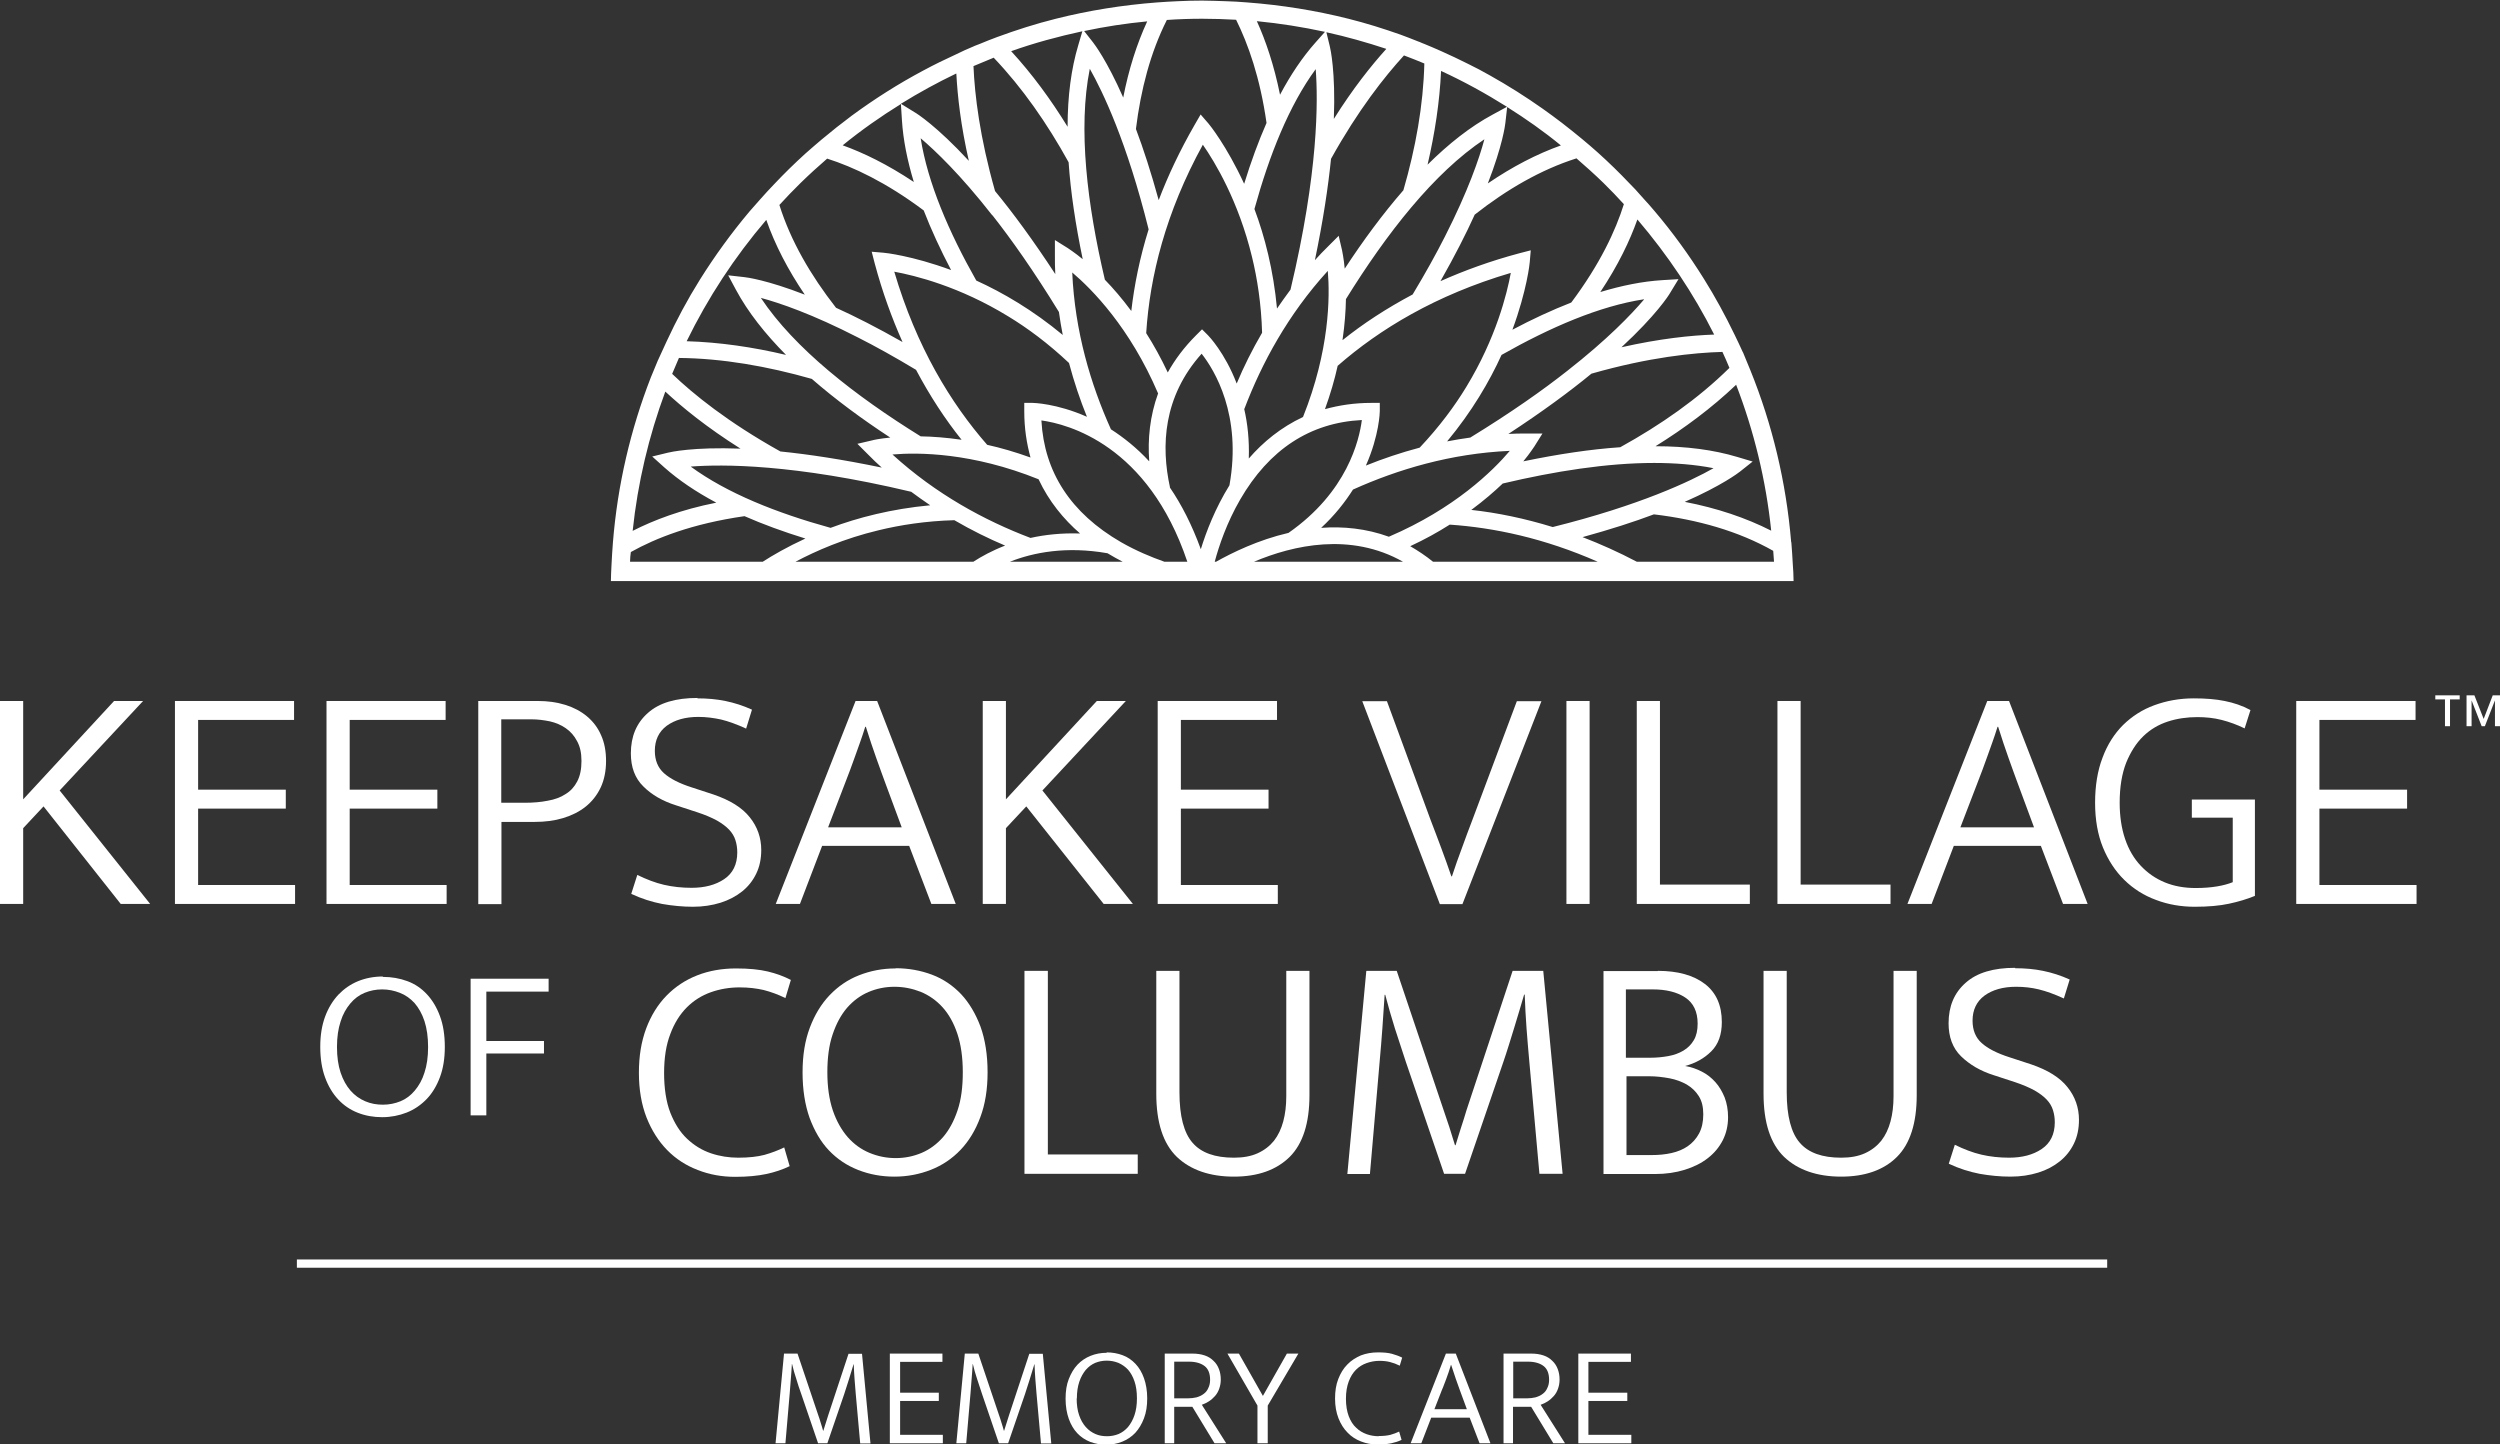 <?xml version="1.0" encoding="UTF-8"?>
<svg id="Layer_1" data-name="Layer 1" xmlns="http://www.w3.org/2000/svg" viewBox="0 0 124.04 71.67">
  <rect x="0" y="0" width="124.04" height="71.67" fill="#333333" stroke="none"/>
  <defs>
    <style>
      .cls-1 {
        fill: #fff;
      }
    </style>
  </defs>
  <polyline class="cls-1" points="0 44.85 0 34.78 1.15 34.78 1.15 39.66 5.66 34.78 7.1 34.78 2.96 39.22 7.45 44.85 5.99 44.85 2.16 40.01 1.15 41.09 1.15 44.85 0 44.85"/>
  <polyline class="cls-1" points="8.68 34.78 14.59 34.78 14.59 35.72 9.83 35.72 9.83 39.18 14.18 39.18 14.18 40.12 9.83 40.12 9.83 43.91 14.64 43.91 14.64 44.85 8.68 44.85 8.68 34.78"/>
  <polyline class="cls-1" points="16.2 34.78 22.11 34.78 22.11 35.72 17.35 35.72 17.35 39.18 21.7 39.18 21.7 40.12 17.35 40.12 17.35 43.91 22.16 43.91 22.16 44.85 16.2 44.85 16.2 34.78"/>
  <path class="cls-1" d="M23.72,34.78h2.96c.49,0,.94.06,1.36.19.42.13.78.32,1.08.57.3.25.54.56.7.93.17.37.25.8.25,1.29s-.09.94-.27,1.32c-.18.38-.43.69-.74.94-.31.25-.69.44-1.12.57-.43.13-.9.19-1.41.19h-1.65v4.08h-1.15v-10.07M24.87,39.83h1.15c.42,0,.8-.03,1.15-.1.35-.06.65-.17.89-.33.25-.15.44-.36.58-.63.14-.27.21-.6.21-1.01s-.07-.72-.22-.99c-.14-.27-.33-.48-.56-.64-.23-.16-.49-.27-.79-.34-.3-.06-.6-.1-.91-.1h-1.5v4.13Z"/>
  <path class="cls-1" d="M34.61,34.65c.48,0,.94.04,1.38.13.44.09.88.23,1.32.43l-.29.94c-.46-.21-.87-.36-1.24-.45-.37-.08-.74-.13-1.13-.13-.65,0-1.17.15-1.57.44-.39.29-.59.71-.59,1.24,0,.47.15.84.45,1.11.3.27.76.51,1.39.71l1.07.35c.82.28,1.42.65,1.8,1.13.38.47.57,1.02.57,1.62,0,.44-.08.83-.25,1.18-.17.35-.4.64-.7.88-.3.24-.66.43-1.07.56-.42.13-.87.2-1.37.2s-1.02-.05-1.53-.14c-.51-.1-1.02-.26-1.53-.5l.3-.94c.45.22.89.39,1.32.49.43.1.89.15,1.37.15.65,0,1.19-.14,1.62-.43.43-.29.65-.73.65-1.33,0-.21-.03-.41-.09-.6-.06-.19-.16-.36-.31-.52-.15-.16-.35-.31-.61-.46-.26-.14-.58-.28-.98-.41l-1.04-.34c-.67-.21-1.21-.52-1.63-.94-.42-.41-.62-.96-.62-1.64,0-.84.28-1.51.85-2.01.56-.5,1.38-.74,2.45-.74"/>
  <path class="cls-1" d="M42.45,34.78h1.07l3.9,10.07h-1.21l-1.1-2.88h-4.32l-1.1,2.88h-1.2l3.96-10.07M41.1,41.05h3.64l-.8-2.16c-.14-.37-.29-.8-.46-1.27-.17-.47-.34-.99-.52-1.56h-.03c-.09.28-.17.54-.26.78-.09.25-.17.48-.25.7-.08.22-.16.45-.24.66-.08.22-.17.45-.26.68l-.83,2.16Z"/>
  <polyline class="cls-1" points="48.76 44.85 48.76 34.78 49.91 34.78 49.91 39.66 54.42 34.78 55.86 34.78 51.72 39.22 56.21 44.85 54.76 44.85 50.92 40.01 49.91 41.09 49.91 44.85 48.76 44.85"/>
  <polyline class="cls-1" points="57.44 34.78 63.36 34.78 63.36 35.72 58.59 35.72 58.59 39.18 62.94 39.18 62.94 40.12 58.59 40.12 58.59 43.91 63.4 43.91 63.4 44.85 57.44 44.85 57.44 34.78"/>
  <path class="cls-1" d="M68.81,34.78l2.17,5.9c.17.45.35.91.53,1.4.18.49.35.95.5,1.4h.03c.16-.48.32-.95.5-1.42.17-.47.34-.93.51-1.37l2.21-5.9h1.22l-3.92,10.07h-1.12l-3.85-10.07h1.23"/>
  <polyline class="cls-1" points="78.87 34.78 78.87 44.85 77.72 44.85 77.72 34.78 78.87 34.78"/>
  <polyline class="cls-1" points="81.21 34.78 82.36 34.78 82.36 43.89 86.82 43.89 86.82 44.85 81.21 44.85 81.21 34.78"/>
  <polyline class="cls-1" points="88.19 34.78 89.34 34.78 89.34 43.89 93.8 43.89 93.8 44.85 88.19 44.85 88.19 34.78"/>
  <path class="cls-1" d="M98.61,34.78h1.07l3.9,10.07h-1.22l-1.1-2.88h-4.32l-1.1,2.88h-1.2l3.96-10.07M97.27,41.05h3.65l-.8-2.16c-.14-.37-.29-.8-.46-1.27-.17-.47-.34-.99-.52-1.56h-.03c-.09.28-.17.54-.26.78-.09.25-.17.48-.25.7-.08.22-.16.45-.24.66-.08.22-.17.45-.26.68l-.83,2.16Z"/>
  <path class="cls-1" d="M108.85,34.65c.58,0,1.09.04,1.53.13.45.09.87.23,1.28.45l-.29.91c-.37-.18-.75-.32-1.14-.42-.39-.1-.79-.14-1.21-.14-.51,0-1,.07-1.46.22-.46.15-.87.39-1.22.73-.35.34-.63.78-.85,1.32-.21.54-.32,1.2-.32,1.98,0,.67.09,1.27.27,1.8.18.53.44.97.78,1.33.34.36.73.63,1.19.82.46.19.97.28,1.53.28.41,0,.76-.03,1.06-.08.3-.05.56-.12.78-.21v-3.2h-2.03v-.9h3.13v4.78c-.39.16-.82.29-1.29.39-.46.1-1.03.15-1.7.15s-1.32-.11-1.92-.34c-.6-.22-1.12-.55-1.57-.99-.45-.44-.8-.98-1.06-1.61-.26-.64-.39-1.38-.39-2.22s.12-1.59.37-2.24c.24-.65.59-1.19,1.02-1.62.44-.43.95-.76,1.55-.98.6-.22,1.25-.34,1.95-.34"/>
  <polyline class="cls-1" points="113.93 34.78 119.85 34.78 119.85 35.72 115.08 35.72 115.08 39.18 119.43 39.18 119.43 40.12 115.08 40.12 115.08 43.91 119.9 43.91 119.9 44.85 113.93 44.85 113.93 34.78"/>
  <path class="cls-1" d="M19,48.47c.43,0,.83.07,1.21.21.38.14.7.36.97.65.27.29.49.65.65,1.09.16.43.24.94.24,1.52s-.08,1.07-.24,1.5c-.16.43-.38.8-.66,1.09-.28.29-.61.52-.99.67-.38.15-.79.23-1.22.23s-.83-.07-1.21-.22c-.38-.15-.7-.37-.97-.66-.27-.29-.49-.65-.65-1.09-.16-.43-.24-.94-.24-1.52s.08-1.06.24-1.5c.16-.43.38-.79.66-1.09.28-.29.61-.52.98-.67s.78-.23,1.22-.23M16.72,51.95c0,.49.06.91.18,1.27.12.36.29.66.49.89.21.24.45.41.73.53.28.12.57.17.88.17s.6-.06.87-.17c.27-.11.51-.29.71-.53.2-.24.37-.53.48-.89.12-.36.18-.78.18-1.27s-.06-.92-.18-1.29c-.12-.36-.29-.66-.49-.89-.21-.23-.45-.4-.73-.51-.28-.11-.57-.17-.88-.17s-.6.06-.87.17c-.27.11-.51.29-.71.53-.2.24-.37.53-.48.89-.12.36-.18.78-.18,1.26Z"/>
  <polyline class="cls-1" points="27.22 48.56 27.22 49.2 24.13 49.2 24.13 51.65 26.99 51.65 26.99 52.27 24.13 52.27 24.13 55.34 23.35 55.34 23.35 48.56 27.22 48.56"/>
  <path class="cls-1" d="M36.63,57.44c.52,0,.96-.05,1.3-.14.35-.1.67-.22.98-.37l.27.93c-.35.17-.74.3-1.16.39-.42.09-.94.14-1.54.14-.66,0-1.28-.11-1.86-.34-.58-.22-1.09-.55-1.52-.99-.43-.44-.77-.98-1.02-1.61-.25-.64-.38-1.38-.38-2.22s.12-1.55.36-2.2c.24-.64.58-1.19,1.01-1.63s.94-.78,1.53-1.01c.59-.23,1.23-.34,1.92-.34.63,0,1.15.05,1.57.15.42.1.8.24,1.15.42l-.27.9c-.37-.18-.73-.31-1.08-.4-.35-.08-.74-.13-1.19-.13-.5,0-.98.08-1.43.24-.45.16-.85.41-1.19.75-.34.34-.62.78-.82,1.32-.21.54-.31,1.19-.31,1.94s.1,1.43.31,1.97c.21.53.48.96.83,1.29.35.33.74.57,1.18.72.44.15.9.22,1.37.22"/>
  <path class="cls-1" d="M44.44,48.04c.64,0,1.24.11,1.8.32.56.21,1.04.54,1.45.97.4.43.72.97.96,1.61.23.64.35,1.4.35,2.26s-.12,1.59-.36,2.23c-.24.65-.57,1.19-.98,1.62-.42.44-.91.77-1.47.99-.56.22-1.17.34-1.81.34s-1.24-.11-1.8-.33c-.56-.22-1.04-.54-1.45-.97-.41-.43-.72-.97-.96-1.61-.23-.65-.35-1.4-.35-2.26s.12-1.58.36-2.22c.24-.64.57-1.18.98-1.61.42-.44.9-.77,1.46-.99.56-.22,1.16-.34,1.81-.34M41.05,53.2c0,.73.09,1.35.27,1.89.18.53.43.97.74,1.33.31.35.67.61,1.08.78.41.17.84.26,1.3.26s.89-.09,1.29-.26c.4-.17.75-.43,1.06-.78.3-.35.54-.79.72-1.33.18-.53.26-1.16.26-1.89s-.09-1.37-.27-1.91c-.18-.54-.43-.98-.74-1.32-.31-.34-.67-.59-1.08-.76-.41-.16-.84-.25-1.3-.25s-.89.09-1.29.26c-.4.17-.75.43-1.06.78-.3.35-.54.79-.72,1.33-.18.53-.26,1.16-.26,1.87Z"/>
  <polyline class="cls-1" points="50.83 48.17 51.99 48.17 51.99 57.28 56.45 57.28 56.45 58.24 50.83 58.24 50.83 48.17"/>
  <path class="cls-1" d="M57.37,48.17h1.15v6.03c0,1.17.22,2.01.65,2.5.43.5,1.12.74,2.05.74.46,0,.85-.07,1.18-.22.33-.15.6-.36.81-.62.21-.27.36-.59.46-.96.1-.37.15-.79.15-1.25v-6.22h1.15v6.17c0,1.39-.33,2.41-.98,3.06-.66.65-1.58.98-2.77.98s-2.15-.33-2.83-.98c-.68-.66-1.02-1.7-1.02-3.14v-6.09"/>
  <path class="cls-1" d="M67.8,48.17h1.5l2.33,6.92c.08.25.18.52.28.83.1.31.19.61.28.9h.03c.08-.28.18-.57.27-.87.1-.3.19-.59.27-.86l2.29-6.92h1.52l.96,10.07h-1.15l-.5-5.55c-.05-.57-.1-1.12-.14-1.67-.04-.55-.07-1.11-.09-1.67h-.03c-.15.51-.31,1.06-.49,1.64-.18.58-.35,1.15-.54,1.7l-1.9,5.55h-1.04l-1.9-5.56c-.19-.57-.37-1.12-.54-1.65-.17-.54-.33-1.1-.48-1.67h-.03c-.03.51-.07,1.06-.11,1.63-.04.57-.09,1.15-.14,1.71l-.48,5.55h-1.12l.94-10.07"/>
  <path class="cls-1" d="M82.25,48.17c1,0,1.78.22,2.34.65.56.43.84,1.06.84,1.89,0,.62-.17,1.1-.52,1.45-.35.35-.78.59-1.3.73.3.05.58.15.83.28.26.13.48.31.67.52.19.21.34.47.46.76.11.29.17.62.17.98,0,.42-.09.8-.26,1.14-.18.35-.42.64-.74.89-.32.25-.7.44-1.15.58-.45.14-.94.21-1.47.21h-2.56v-10.07h2.7M80.69,52.48h1.21c.3,0,.59-.03.87-.08.28-.05.53-.14.75-.27.22-.13.39-.3.52-.52.13-.22.19-.49.19-.82,0-.6-.21-1.03-.62-1.3-.41-.27-.95-.4-1.61-.4h-1.33v3.39ZM80.69,57.31h1.25c.35,0,.68-.03.99-.1.31-.07.58-.18.81-.34.23-.16.42-.37.56-.63.14-.26.21-.58.21-.95s-.07-.66-.22-.9c-.15-.24-.35-.43-.6-.58-.25-.14-.54-.25-.86-.31-.33-.06-.66-.1-1-.1h-1.13v3.92Z"/>
  <path class="cls-1" d="M87.5,48.17h1.15v6.03c0,1.17.22,2.01.65,2.5.43.5,1.12.74,2.05.74.46,0,.85-.07,1.18-.22.33-.15.6-.36.81-.62.21-.27.36-.59.46-.96.1-.37.15-.79.15-1.25v-6.22h1.15v6.17c0,1.39-.33,2.41-.98,3.06-.65.65-1.58.98-2.77.98s-2.15-.33-2.83-.98c-.68-.66-1.02-1.7-1.02-3.14v-6.09"/>
  <path class="cls-1" d="M99.99,48.04c.48,0,.94.04,1.38.13.44.09.88.23,1.32.43l-.29.94c-.46-.21-.87-.36-1.24-.45-.37-.09-.74-.13-1.13-.13-.65,0-1.17.15-1.57.44-.39.29-.59.71-.59,1.24,0,.47.15.84.45,1.11.3.27.76.51,1.39.71l1.07.35c.82.28,1.42.65,1.8,1.13.38.47.57,1.02.57,1.62,0,.44-.08.83-.25,1.18-.17.35-.4.64-.7.88-.3.24-.65.43-1.07.56-.42.13-.87.2-1.38.2s-1.02-.05-1.53-.14c-.51-.1-1.02-.26-1.53-.5l.3-.94c.45.22.89.39,1.32.49.43.1.89.15,1.37.15.65,0,1.19-.14,1.62-.43.43-.29.65-.73.65-1.33,0-.21-.03-.41-.09-.6-.06-.19-.16-.36-.31-.52-.15-.16-.35-.31-.61-.46-.26-.14-.58-.28-.97-.41l-1.04-.34c-.67-.21-1.21-.53-1.63-.94-.42-.41-.62-.96-.62-1.64,0-.84.28-1.51.85-2.01.56-.5,1.38-.74,2.45-.74"/>
  <path class="cls-1" d="M38.91,67.16h.66l1.03,3.06c.04.11.08.23.12.37.04.14.09.27.12.4h.01c.04-.12.08-.25.12-.38.04-.13.08-.26.12-.38l1.01-3.06h.67l.42,4.45h-.51l-.22-2.45c-.02-.25-.04-.5-.06-.74-.02-.24-.03-.49-.04-.74h-.01c-.07.23-.14.47-.22.72-.08.26-.16.51-.24.75l-.84,2.45h-.46l-.84-2.46c-.09-.25-.17-.49-.24-.73-.08-.24-.15-.48-.21-.74h-.01c-.01.23-.03.47-.05.72-.02.25-.04.51-.06.76l-.21,2.45h-.49l.42-4.45"/>
  <polyline class="cls-1" points="44.15 67.16 46.76 67.16 46.76 67.57 44.66 67.57 44.66 69.1 46.58 69.1 46.58 69.51 44.66 69.51 44.66 71.19 46.78 71.19 46.78 71.61 44.15 71.61 44.15 67.16"/>
  <path class="cls-1" d="M47.88,67.16h.66l1.03,3.06c.04.11.08.23.12.37.04.14.09.27.12.4h.01c.04-.12.08-.25.12-.38.04-.13.08-.26.12-.38l1.01-3.06h.67l.42,4.45h-.51l-.22-2.45c-.02-.25-.04-.5-.06-.74-.02-.24-.03-.49-.04-.74h-.01c-.07.23-.14.47-.22.72-.08.26-.16.51-.24.75l-.84,2.45h-.46l-.84-2.46c-.08-.25-.16-.49-.24-.73-.08-.24-.15-.48-.21-.74h-.01c-.01.23-.03.47-.05.72-.02.25-.04.51-.06.76l-.21,2.45h-.49l.42-4.45"/>
  <path class="cls-1" d="M54.91,67.1c.28,0,.55.05.79.14.25.09.46.24.64.43.18.19.32.43.42.71.1.28.16.62.16,1s-.05.7-.16.99c-.11.29-.25.52-.43.72-.18.19-.4.34-.65.44-.25.1-.52.15-.8.15s-.55-.05-.79-.14c-.25-.1-.46-.24-.64-.43-.18-.19-.32-.43-.42-.71-.1-.28-.16-.62-.16-1s.05-.7.16-.98c.11-.28.25-.52.43-.71.18-.19.4-.34.65-.44.25-.1.51-.15.8-.15M53.42,69.38c0,.32.04.6.12.83.08.24.19.43.33.59.14.16.3.27.48.35.18.08.37.11.58.11s.39-.04.57-.11c.18-.08.33-.19.47-.35.13-.16.24-.35.32-.59.08-.24.12-.51.12-.83s-.04-.61-.12-.84c-.08-.24-.19-.43-.32-.58-.14-.15-.3-.26-.48-.34-.18-.07-.37-.11-.58-.11s-.39.04-.57.11c-.18.08-.33.19-.47.35-.13.16-.24.35-.32.59-.08.24-.12.51-.12.83Z"/>
  <path class="cls-1" d="M57.79,67.16h1.37c.23,0,.43.03.61.09.18.06.32.15.44.27.12.11.21.25.27.41.06.16.09.33.09.52,0,.17-.03.32-.08.46-.05.14-.12.26-.21.36-.09.1-.19.19-.3.26-.11.07-.23.13-.35.17l1.21,1.91h-.58l-1.1-1.81h-.9v1.81h-.47v-4.45M58.26,69.38h.68c.16,0,.3-.02.43-.05.13-.04.25-.09.35-.17.1-.07.18-.17.23-.29.06-.12.09-.25.09-.41,0-.31-.09-.54-.27-.68-.18-.14-.44-.22-.78-.22h-.73v1.82Z"/>
  <polyline class="cls-1" points="61.47 67.16 62.66 69.26 63.85 67.16 64.42 67.16 62.9 69.74 62.9 71.61 62.39 71.61 62.39 69.74 60.9 67.16 61.47 67.16"/>
  <path class="cls-1" d="M68.41,71.25c.23,0,.42-.02.58-.06.15-.04.3-.1.43-.16l.12.41c-.16.08-.33.13-.51.17-.19.04-.41.06-.68.06-.29,0-.57-.05-.82-.15-.26-.1-.48-.24-.67-.44-.19-.19-.34-.43-.45-.71-.11-.28-.17-.61-.17-.98s.05-.69.16-.97c.11-.28.25-.52.45-.72.19-.2.42-.34.67-.45.26-.1.54-.15.85-.15.28,0,.51.02.69.07.18.05.35.11.51.19l-.12.4c-.16-.08-.32-.14-.48-.18-.15-.04-.33-.06-.53-.06-.22,0-.43.04-.63.11-.2.07-.38.18-.53.33-.15.15-.27.34-.36.58-.09.24-.14.52-.14.86s.05.63.14.87c.09.23.21.43.37.57.15.15.33.25.52.32.2.07.4.1.6.1"/>
  <path class="cls-1" d="M71.76,67.16h.47l1.72,4.45h-.54l-.49-1.27h-1.91l-.49,1.27h-.53l1.75-4.45M71.17,69.92h1.61l-.35-.95c-.06-.16-.13-.35-.2-.56-.07-.21-.15-.44-.23-.69h-.01c-.04.12-.08.24-.11.35-.04.11-.07.21-.11.31-.04.1-.07.2-.11.29-.04.1-.07.2-.12.3l-.37.95Z"/>
  <path class="cls-1" d="M74.6,67.16h1.37c.23,0,.43.03.61.09.18.06.32.15.44.27.12.11.21.25.27.41.06.16.09.33.09.52,0,.17-.03.32-.08.46-.05.14-.12.26-.21.36-.09.1-.19.19-.3.26-.11.07-.23.13-.35.17l1.21,1.91h-.58l-1.1-1.81h-.9v1.81h-.47v-4.45M75.08,69.38h.68c.16,0,.3-.02.43-.05.13-.04.25-.09.35-.17.1-.07.18-.17.23-.29.06-.12.09-.25.09-.41,0-.31-.09-.54-.27-.68-.18-.14-.44-.22-.78-.22h-.73v1.82Z"/>
  <polyline class="cls-1" points="78.31 67.16 80.92 67.16 80.92 67.57 78.81 67.57 78.81 69.1 80.74 69.1 80.74 69.51 78.81 69.51 78.81 71.19 80.94 71.19 80.94 71.61 78.31 71.61 78.31 67.16"/>
  <polyline class="cls-1" points="104.55 62.9 14.73 62.9 14.73 62.49 104.55 62.49 104.55 62.9"/>
  <path class="cls-1" d="M121.56,34.7v1.33h-.25v-1.33h-.48v-.2h1.21v.2h-.48M123.79,36.03v-1.28h0l-.5,1.28h-.16l-.5-1.28h0v1.28h-.25v-1.53h.39l.46,1.17.45-1.17h.39v1.53h-.25Z"/>
  <path class="cls-1" d="M88.87,26.89c-.25-2.99-.94-5.84-2.02-8.51-.11-.28-.23-.57-.35-.85,0-.02-.02-.04-.03-.06-.13-.29-.27-.58-.41-.87-.46-.95-.96-1.87-1.51-2.75-.74-1.19-1.56-2.32-2.46-3.38-.17-.21-.35-.4-.53-.6-.14-.16-.28-.32-.42-.47-.1-.11-.2-.21-.3-.31-.25-.26-.5-.52-.76-.77-.26-.25-.52-.5-.79-.74-.26-.23-.52-.46-.79-.68-.33-.27-.66-.54-1-.8-.31-.24-.63-.47-.95-.7-.85-.6-1.72-1.15-2.63-1.66-.35-.2-.71-.39-1.08-.57-.44-.22-.88-.43-1.33-.63,0,0,0,0,0,0-.28-.12-.56-.25-.84-.36-.08-.03-.16-.06-.24-.1-.02,0-.04-.02-.06-.02-.29-.12-.59-.23-.88-.34-.85-.3-1.71-.57-2.59-.79-1.63-.41-3.31-.68-5.03-.81-.36-.03-.71-.05-1.07-.06-.38-.01-.77-.03-1.15-.03-.41,0-.81.01-1.21.03-.34.01-.68.04-1.02.06-1.72.13-3.4.4-5.03.81-1,.25-1.97.56-2.92.91h0c-.29.11-.58.22-.86.34-.09.03-.18.07-.26.1-.01,0-.03.01-.04.02-.29.12-.58.25-.86.39-.55.25-1.1.52-1.64.81-1.24.66-2.42,1.41-3.55,2.24-.51.38-1,.77-1.49,1.18-.27.23-.54.46-.81.7-.54.49-1.06,1-1.56,1.53h0c-.24.25-.47.5-.69.75-.17.2-.35.39-.52.59-.9,1.07-1.72,2.2-2.46,3.38-.62.99-1.17,2.02-1.66,3.08-.13.28-.26.56-.39.85,0,.02-.02.04-.03.06-.12.29-.24.58-.36.87-1,2.57-1.65,5.32-1.88,8.19-.03.37-.05.74-.07,1.11-.01.27-.03.53-.03.8h58.68c0-.29-.02-.57-.04-.85-.02-.35-.04-.71-.07-1.06M86.14,19.09c.89,2.31,1.48,4.74,1.74,7.24-1.26-.64-2.69-1.12-4.29-1.43,1.84-.81,2.65-1.43,2.74-1.5l.63-.5-.77-.23c-1.17-.35-2.52-.53-4.05-.53,1.45-.9,2.8-1.91,3.99-3.04ZM68.45,19.99h-.42c-.84,0-1.6.12-2.29.31.27-.75.48-1.47.63-2.15,2.07-1.81,4.86-3.51,8.59-4.61-.19,1.03-.73,3.23-2.21,5.66-.57.94-1.33,1.97-2.31,3.01-.94.25-1.83.55-2.67.89.67-1.51.69-2.67.69-2.7v-.42ZM61.74,20.29c.86-2.27,2.17-4.69,4.14-6.85.11,1.28.09,3.95-1.23,7.25-1.09.51-1.98,1.24-2.69,2.06.03-.92-.06-1.74-.23-2.47ZM57.01,22.88c-.62-.67-1.27-1.18-1.89-1.58-1-2.22-1.79-4.85-1.92-7.78.98.83,2.86,2.73,4.26,6-.41,1.13-.52,2.27-.44,3.36ZM44.28,22.55c1.28-.11,3.95-.1,7.25,1.23.51,1.09,1.24,1.98,2.06,2.69-.92-.03-1.74.06-2.46.22-2.27-.86-4.69-2.17-6.85-4.14ZM46.15,25.07c-1.92.18-3.58.61-4.94,1.12-2.68-.74-5.14-1.72-6.94-3.04,1.55-.12,5.1-.14,10.94,1.25.31.23.62.45.93.66ZM37.75,14.78c.93.25,2.55.8,4.83,1.97.83.42,1.79.95,2.87,1.6.69,1.3,1.45,2.46,2.26,3.47-.76-.11-1.44-.16-2.03-.17-3.26-2.02-6.26-4.36-7.93-6.87ZM51.24,19.99h-.42v.42c0,.84.12,1.6.31,2.29-.75-.27-1.47-.48-2.15-.63-1.81-2.07-3.51-4.86-4.61-8.59,1.03.19,3.23.73,5.66,2.22.94.57,1.97,1.33,3.01,2.31.25.94.55,1.83.89,2.67-1.51-.67-2.67-.69-2.7-.69ZM54.07,3.41c.65,1.15,1.84,3.63,2.92,7.97-.44,1.41-.71,2.76-.86,4.05-.46-.62-.9-1.13-1.31-1.55-.88-3.73-1.34-7.51-.75-10.46ZM56.87,16.52c.18-2.8.96-5.97,2.81-9.34.6.86,1.77,2.8,2.44,5.57.26,1.07.46,2.33.5,3.76-.49.84-.91,1.68-1.26,2.52-.59-1.54-1.4-2.37-1.42-2.39l-.3-.3-.3.3c-.59.59-1.05,1.21-1.4,1.84-.34-.72-.7-1.37-1.07-1.95ZM62.24,10.37c.74-2.68,1.72-5.14,3.04-6.94.12,1.56.14,5.1-1.25,10.94-.23.31-.45.62-.67.94-.18-1.92-.61-3.58-1.12-4.94ZM66.61,16.87c.11-.76.16-1.44.17-2.03,2.02-3.26,4.36-6.26,6.87-7.93-.25.93-.8,2.55-1.96,4.83-.42.83-.95,1.79-1.6,2.87-1.3.69-2.46,1.45-3.47,2.26ZM81.57,14.86c-.62.73-1.8,1.97-3.82,3.55-1.18.93-2.76,2.05-4.8,3.3-.39.05-.77.12-1.15.19,1.23-1.48,2.1-2.97,2.7-4.29,2.42-1.37,4.85-2.42,7.06-2.76ZM74.91,22.37c-.83.98-2.73,2.86-6,4.26-1.13-.41-2.27-.52-3.36-.44.67-.62,1.18-1.27,1.58-1.9,2.22-1,4.85-1.79,7.77-1.92ZM74.56,23.99c2.58-.61,5.18-1.02,7.51-1.02,1.04,0,2.04.08,2.95.26-1.15.65-3.65,1.84-7.98,2.92-1.4-.43-2.75-.71-4.04-.85.62-.46,1.13-.9,1.56-1.31ZM85.8,18.26c-1.54,1.52-3.4,2.82-5.41,3.93-1.47.1-3.07.34-4.81.7.34-.41.51-.69.55-.74l.4-.64h-.75s-.02,0-.03,0c-.31,0-.61,0-.91.02,1.68-1.1,3.04-2.1,4.12-2.99,2.87-.82,5.08-1.04,6.5-1.08.12.26.24.53.35.8ZM81.25,10.9c1.5,1.76,2.78,3.67,3.8,5.7-1.15.04-2.7.2-4.6.63,1.72-1.59,2.35-2.58,2.41-2.69l.42-.69-.81.05c-.98.06-2.01.27-3.07.59.9-1.35,1.47-2.56,1.84-3.6ZM78.21,7.85c.46.4.91.8,1.35,1.23.35.34.68.69,1.01,1.05-.41,1.31-1.18,2.97-2.61,4.88-.97.38-1.94.83-2.92,1.35.72-1.95.86-3.31.86-3.35l.05-.59-.58.15c-1.42.38-2.71.85-3.9,1.38.71-1.25,1.27-2.35,1.7-3.3,1.59-1.25,3.28-2.23,5.04-2.79ZM77.46,7.21c-1.21.43-2.42,1.06-3.64,1.89.73-1.88.86-2.89.87-3l.09-.79c.92.58,1.82,1.21,2.67,1.91ZM71.5,3.52c1.13.52,2.22,1.12,3.27,1.78l-.7.38c-1.12.6-2.2,1.46-3.24,2.49.36-1.55.6-3.11.67-4.65ZM69.66,2.75c.34.13.68.26,1.01.4-.05,2.06-.43,4.19-1.04,6.29-1.02,1.17-2,2.5-2.91,3.89-.05-.52-.12-.84-.13-.9l-.17-.73-.53.53c-.23.22-.44.45-.65.68.41-1.97.66-3.64.8-5.03,1.35-2.43,2.66-4.08,3.62-5.13ZM68.78,2.43c-.75.83-1.65,1.96-2.6,3.47.09-2.34-.17-3.48-.2-3.6l-.17-.7c1,.22,1.99.5,2.96.82ZM65.73,1.59l-.47.53c-.63.71-1.22,1.58-1.75,2.58-.3-1.48-.71-2.68-1.15-3.65,1.14.11,2.27.29,3.38.53ZM57.89.99c.58-.04,1.16-.06,1.75-.06s1.13.02,1.69.05c.6,1.21,1.19,2.87,1.51,5.12-.4.91-.77,1.92-1.11,3.02-.87-1.89-1.74-2.96-1.77-2.99l-.39-.45-.3.52c-.73,1.27-1.32,2.52-1.78,3.73-.38-1.38-.76-2.55-1.13-3.53.24-1.95.72-3.79,1.53-5.4ZM56.92,1.06c-.52,1.13-.92,2.39-1.19,3.78-.81-1.84-1.43-2.65-1.5-2.74l-.44-.56c1.03-.22,2.08-.38,3.13-.48ZM53.7,1.56l-.2.68c-.35,1.17-.53,2.52-.53,4.05-.83-1.35-1.76-2.62-2.8-3.75,1.15-.41,2.34-.73,3.54-.99ZM49.31,2.87c1.42,1.49,2.65,3.26,3.71,5.18.1,1.47.34,3.07.7,4.81-.41-.34-.69-.51-.74-.55l-.64-.4v.75c0,.32,0,.63.02.94-1.1-1.68-2.1-3.04-2.99-4.12-.76-2.68-1.01-4.77-1.07-6.2.33-.14.67-.28,1.01-.42ZM49.24,10.68c.93,1.18,2.05,2.76,3.3,4.8.05.39.12.77.19,1.14-1.48-1.23-2.97-2.1-4.29-2.7-1.37-2.42-2.41-4.85-2.76-7.06.73.62,1.97,1.8,3.55,3.82ZM47.45,3.66c.06,1.12.22,2.57.62,4.32-1.59-1.72-2.58-2.35-2.69-2.41l-.68-.42c.89-.55,1.8-1.05,2.74-1.5ZM44.7,5.17l.05.79c.06.98.27,2.01.59,3.07-1.32-.88-2.5-1.45-3.53-1.82.92-.75,1.89-1.43,2.89-2.05ZM39.72,9.08c.43-.42.87-.82,1.32-1.21,1.29.41,2.92,1.17,4.79,2.57.38.98.84,1.97,1.36,2.96-1.95-.72-3.31-.86-3.35-.86l-.59-.05.15.58c.38,1.42.85,2.71,1.38,3.9-1.25-.71-2.35-1.27-3.3-1.7-1.26-1.61-2.25-3.32-2.81-5.1.34-.37.69-.74,1.05-1.09ZM38.02,10.91c.43,1.23,1.07,2.47,1.91,3.71-1.88-.73-2.89-.86-3-.87l-.8-.09.38.71c.6,1.12,1.46,2.2,2.49,3.24-1.64-.39-3.3-.63-4.93-.68,1.05-2.15,2.37-4.17,3.95-6.02ZM33.68,17.76c2.16.02,4.39.41,6.6,1.04,1.17,1.02,2.5,2,3.89,2.91-.52.05-.84.12-.9.14l-.73.17.53.53c.22.23.45.44.68.65-1.97-.41-3.64-.66-5.03-.8-2.62-1.46-4.34-2.86-5.37-3.85.11-.27.22-.53.34-.8ZM33,19.42c.85.79,2.06,1.78,3.74,2.84-2.34-.09-3.48.17-3.6.2l-.78.19.6.54c.71.63,1.58,1.22,2.58,1.75-1.76.35-3.11.87-4.15,1.4.25-2.38.8-4.7,1.62-6.91ZM37.83,27.87h-6.57c0-.16.02-.32.04-.48,1.23-.69,3.05-1.41,5.64-1.78.91.4,1.92.77,3.02,1.11-.91.42-1.62.83-2.13,1.16ZM48.3,27.87h-8.83c1.02-.54,2.41-1.15,4.12-1.56,1.07-.26,2.33-.46,3.76-.5.84.49,1.69.91,2.52,1.26-.65.25-1.17.54-1.56.79ZM50.11,27.87c1.16-.46,2.79-.78,4.84-.42.25.15.5.29.75.42h-5.58ZM57.77,27.87c-.65-.23-1.4-.54-2.15-.97-2.49-1.44-3.81-3.47-3.95-6.04,1.31.18,5.29,1.21,7.24,7.01h-1.14ZM58.05,24.18c-.45-2.05-.34-4.5,1.57-6.63.63.8,2.01,3.04,1.38,6.53-.7,1.13-1.15,2.29-1.42,3.17-.44-1.21-.96-2.22-1.54-3.07ZM60.33,27.87h-.06c.21-.79.6-1.94,1.26-3.08,1.44-2.49,3.47-3.82,6.04-3.95-.13,1.01-.73,3.57-3.64,5.6-1.51.35-2.79.98-3.61,1.44ZM62.22,27.87c1.94-.82,4.79-1.47,7.39,0h-7.39ZM71.1,27.87c-.37-.3-.75-.55-1.13-.77.73-.34,1.38-.7,1.96-1.07,2.2.15,4.68.67,7.34,1.84h-8.18ZM81.21,27.87c-.91-.48-1.81-.88-2.69-1.22,1.38-.38,2.56-.76,3.54-1.13,2.17.26,4.19.83,5.92,1.81.01.18.03.36.04.54h-6.8Z"/>
</svg>